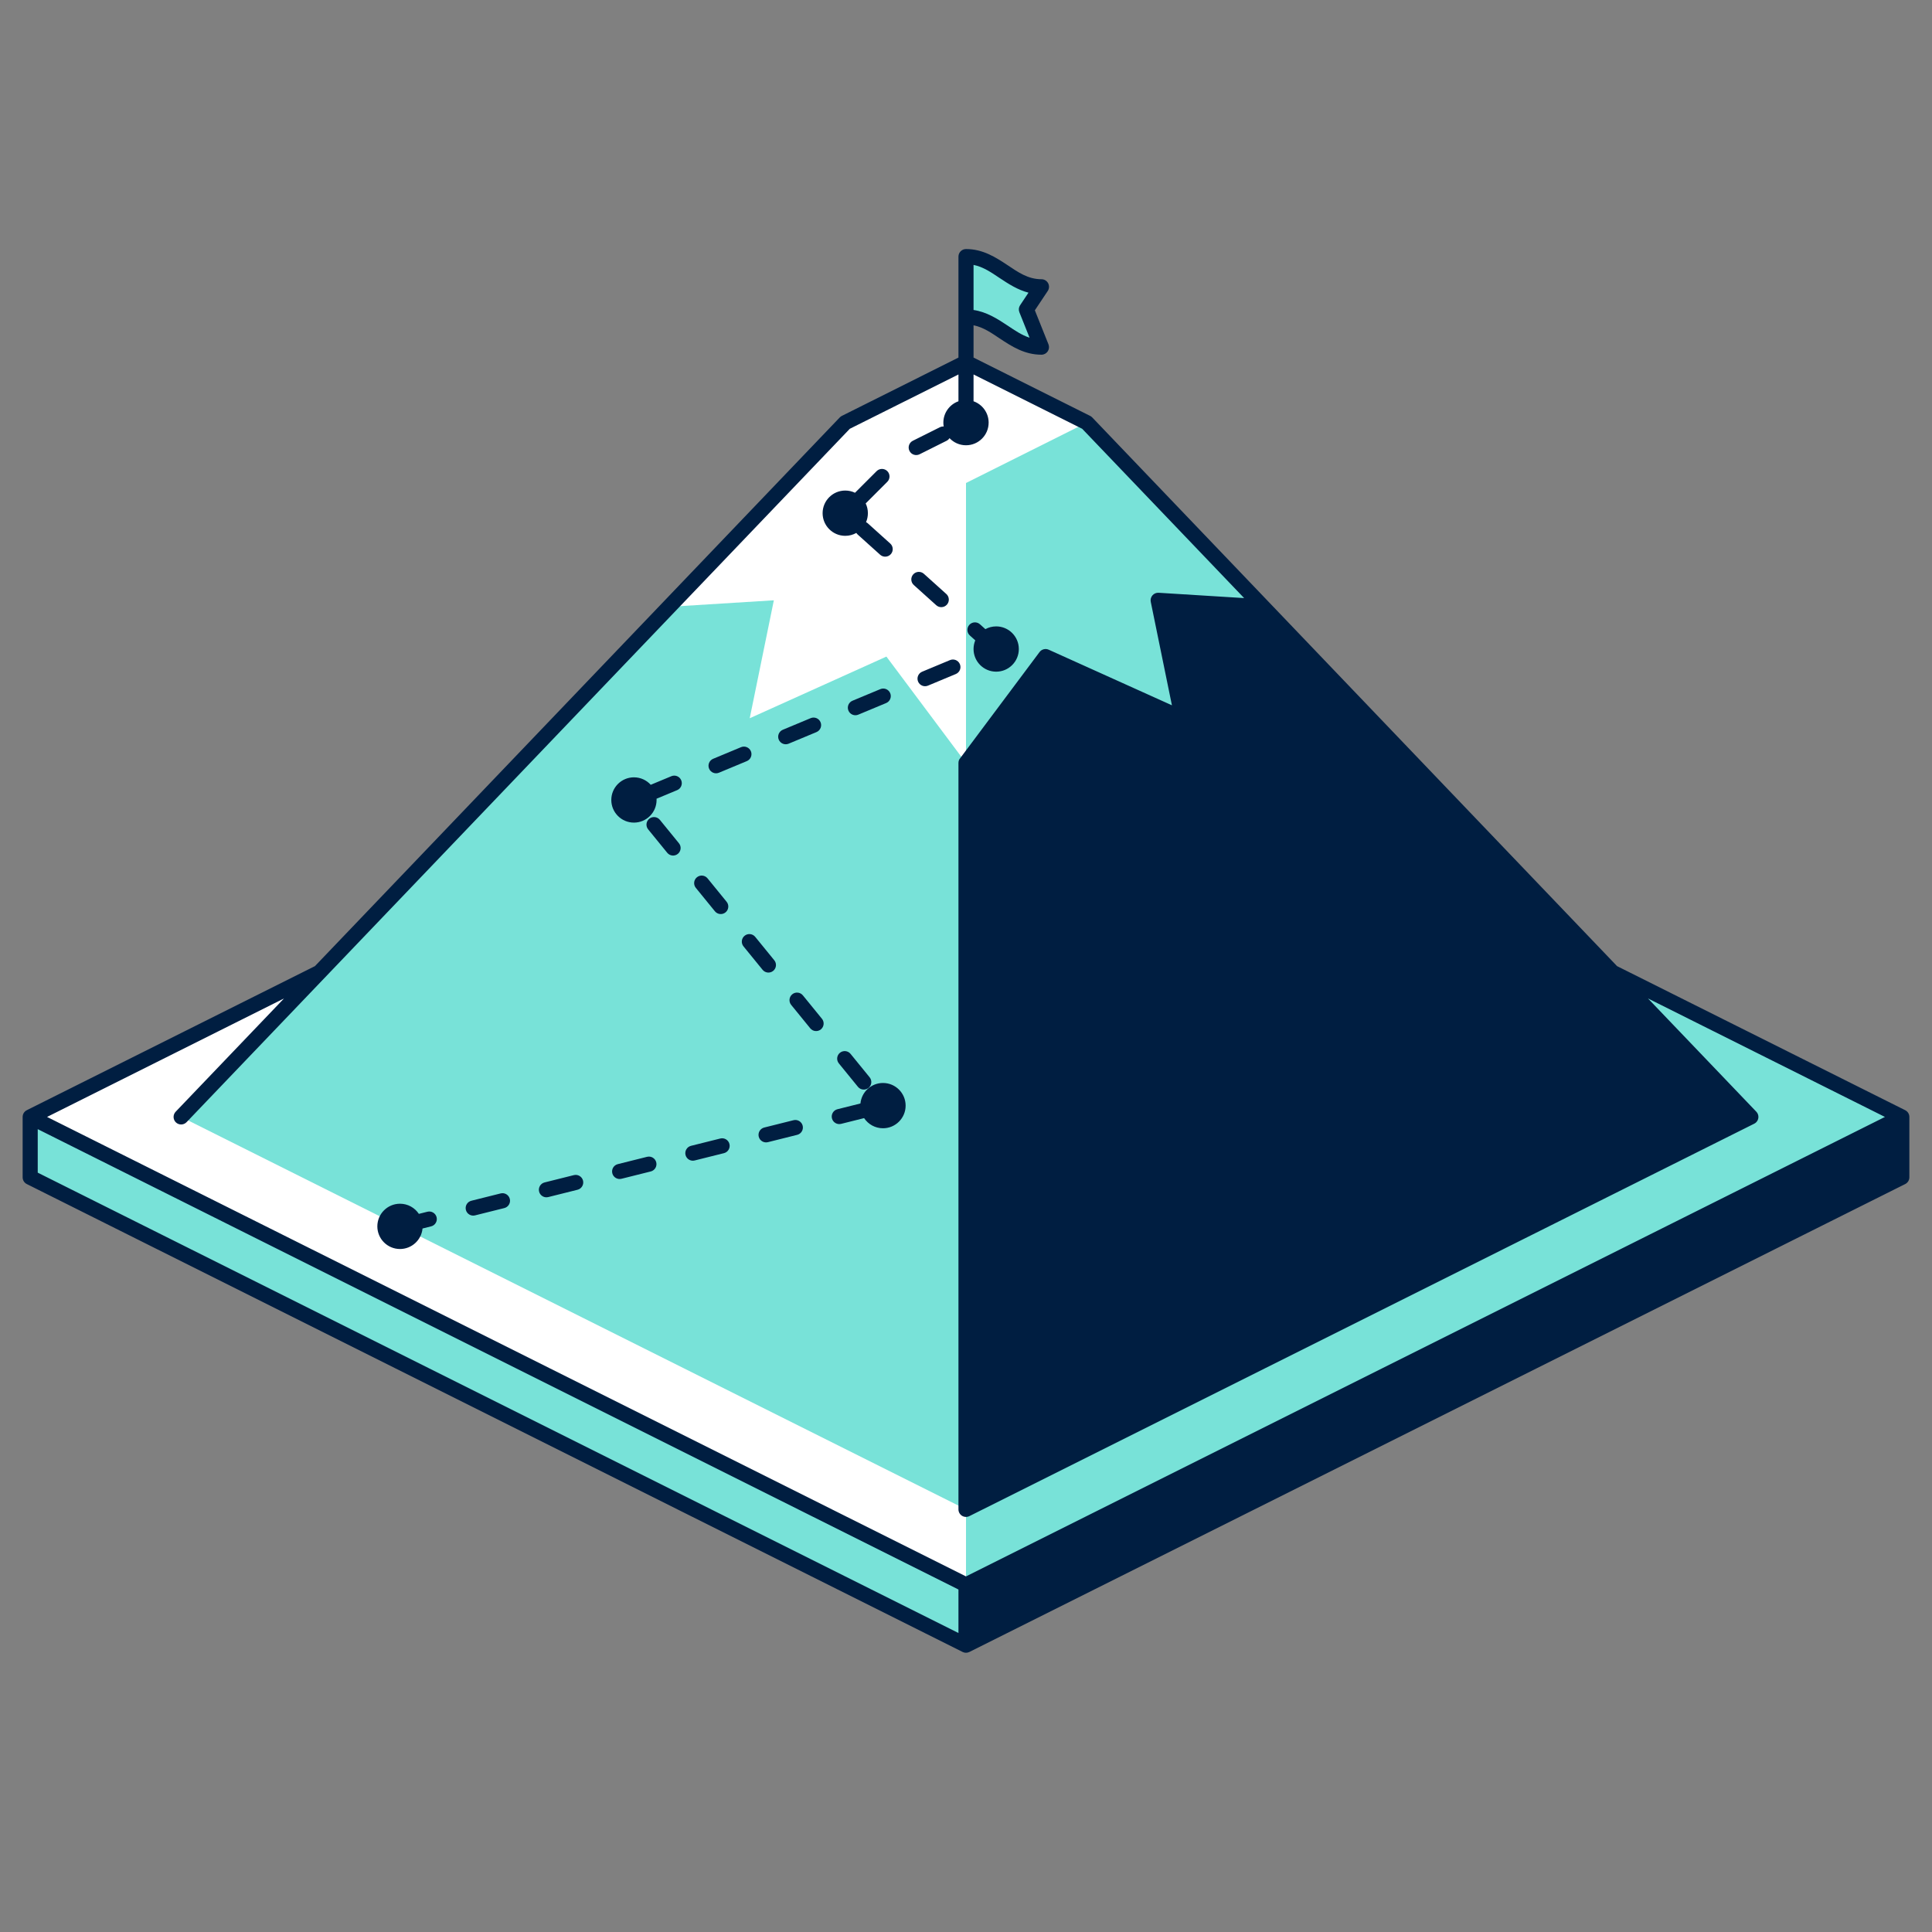 <svg xmlns="http://www.w3.org/2000/svg" xmlns:xlink="http://www.w3.org/1999/xlink" xmlns:serif="http://www.serif.com/" width="100%" height="100%" viewBox="0 0 256 256" xml:space="preserve" style="fill-rule:evenodd;clip-rule:evenodd;stroke-linejoin:round;stroke-miterlimit:2;"><rect x="0" y="0" width="256" height="256" fill="#808080" stroke="none"/>    <g>        <path d="M112,56L42.333,128.833L4,148L128,210L252,148L213.667,128.833L144,56L128,48L112,56Z" style="fill:white;"></path>        <path d="M128,210L4,148L4,156L128,218L128,210ZM213.667,128.833L252,148L128,210L128,200L24,148L88.655,80.406L102.539,79.543L99.343,95.171L117.454,87L128,101.106L128,64L144,56L213.667,128.833ZM138,38C134,38 132,34 128,34L128,42C132,42 134,46 138,46L136,41L138,38Z" style="fill:rgb(120,226,216);"></path>        <path d="M128,33C130.215,33 131.894,34.061 133.555,35.168C134.894,36.061 136.214,37 138,37C138.369,37 138.708,37.203 138.882,37.528C139.056,37.853 139.037,38.248 138.832,38.555C138.832,38.555 137.124,41.117 137.124,41.117L138.928,45.629C139.052,45.937 139.014,46.286 138.828,46.561C138.642,46.835 138.332,47 138,47C135.785,47 134.106,45.939 132.445,44.832C131.369,44.114 130.304,43.366 129,43.101L129,47.382L144.447,55.106C144.55,55.157 144.643,55.226 144.723,55.309L214.269,128.017L252.447,147.106C252.786,147.275 253,147.621 253,148L253,156C253,156.379 252.786,156.725 252.447,156.894L128.447,218.894C128.163,219.036 127.831,219.034 127.55,218.893L3.553,156.894C3.214,156.725 3,156.379 3,156L3,148C3,147.621 3.214,147.275 3.553,147.106L41.731,128.017L111.277,55.309C111.357,55.226 111.45,55.157 111.553,55.106L127,47.382L127,34C127,33.448 127.448,33 128,33C128,33 128,33 128,33ZM68.421,181.329L127,210.618L127,216.382C127,216.382 5,155.382 5,155.382C5,155.382 5,149.618 5,149.618L68.421,181.329ZM127,49.618L112.603,56.817L24.723,148.691C24.341,149.09 23.708,149.104 23.309,148.723C22.91,148.341 22.896,147.708 23.277,147.309L37.631,132.302L6.236,148C6.236,148 128,208.882 128,208.882L249.764,148L218.369,132.302L232.723,147.309C233.104,147.708 233.09,148.341 232.691,148.723C232.612,148.798 232.524,148.859 232.43,148.903L128.447,200.894C128.137,201.049 127.769,201.033 127.474,200.851C127.179,200.668 127,200.347 127,200L127,101.106C127.003,100.861 127.068,100.661 127.199,100.508L137.745,86.401C138.026,86.026 138.53,85.896 138.957,86.088C138.957,86.088 155.286,93.455 155.286,93.455L152.481,79.743C152.419,79.438 152.502,79.122 152.706,78.887C152.91,78.652 153.212,78.525 153.523,78.545L164.854,79.249L143.397,56.817L129,49.618L129,53.171C130.165,53.583 131,54.695 131,56C131,57.656 129.656,59 128,59C127.14,59 126.364,58.637 125.817,58.057C125.723,58.201 125.591,58.322 125.427,58.405C124.197,59.019 122.837,59.7 121.849,60.194C121.355,60.44 120.754,60.24 120.507,59.746C120.26,59.253 120.461,58.652 120.954,58.405C121.942,57.911 123.303,57.231 124.532,56.616C124.696,56.534 124.873,56.501 125.044,56.512C125.015,56.346 125,56.175 125,56C125,54.695 125.835,53.583 127,53.171L127,49.618ZM55.987,162.784L57.123,162.5C57.659,162.366 57.985,161.823 57.851,161.287C57.717,160.752 57.173,160.426 56.638,160.56L55.501,160.844C54.964,160.034 54.044,159.5 53,159.5C51.344,159.5 50,160.844 50,162.5C50,164.156 51.344,165.5 53,165.5C54.56,165.5 55.843,164.307 55.987,162.784ZM62.944,161.045C64.158,160.741 65.457,160.416 66.825,160.075C67.36,159.941 67.686,159.397 67.552,158.862C67.418,158.327 66.875,158 66.339,158.134C64.972,158.476 63.673,158.801 62.459,159.105C61.923,159.238 61.597,159.782 61.731,160.317C61.865,160.853 62.408,161.179 62.944,161.045ZM72.645,158.619C73.911,158.303 75.208,157.979 76.526,157.649C77.061,157.515 77.387,156.972 77.254,156.437C77.12,155.901 76.576,155.575 76.041,155.709C74.723,156.039 73.426,156.363 72.16,156.679C71.625,156.813 71.299,157.356 71.433,157.892C71.567,158.427 72.11,158.753 72.645,158.619ZM82.347,156.194C83.637,155.872 84.933,155.547 86.227,155.224C86.763,155.09 87.089,154.547 86.955,154.011C86.821,153.476 86.278,153.15 85.742,153.284C84.448,153.607 83.152,153.931 81.862,154.254C81.326,154.388 81,154.931 81.134,155.466C81.268,156.002 81.811,156.328 82.347,156.194ZM92.048,153.769C93.361,153.441 94.658,153.116 95.929,152.799C96.464,152.665 96.79,152.121 96.656,151.586C96.523,151.05 95.979,150.724 95.444,150.858C94.172,151.176 92.876,151.5 91.563,151.828C91.028,151.962 90.702,152.506 90.836,153.041C90.969,153.577 91.513,153.903 92.048,153.769ZM101.75,151.343C103.102,151.005 104.401,150.681 105.63,150.373C106.166,150.239 106.492,149.696 106.358,149.161C106.224,148.625 105.681,148.299 105.145,148.433C103.916,148.74 102.617,149.065 101.265,149.403C100.729,149.537 100.403,150.08 100.537,150.616C100.671,151.151 101.214,151.477 101.75,151.343ZM114.013,146.216L110.966,146.978C110.431,147.112 110.104,147.655 110.238,148.19C110.372,148.726 110.916,149.052 111.451,148.918L114.499,148.156C115.036,148.966 115.956,149.5 117,149.5C118.656,149.5 120,148.156 120,146.5C120,144.844 118.656,143.5 117,143.5C115.44,143.5 114.157,144.693 114.013,146.216ZM115.229,142.744C114.507,141.858 113.655,140.812 112.703,139.643C112.354,139.215 111.724,139.151 111.296,139.499C110.868,139.848 110.804,140.478 111.152,140.906C112.105,142.075 112.957,143.121 113.679,144.007C114.028,144.435 114.658,144.499 115.086,144.151C115.514,143.802 115.578,143.172 115.229,142.744ZM108.913,134.992C108.099,133.993 107.253,132.954 106.386,131.891C106.037,131.463 105.407,131.398 104.979,131.747C104.551,132.096 104.487,132.726 104.836,133.154C105.702,134.218 106.548,135.256 107.362,136.255C107.711,136.683 108.341,136.747 108.769,136.399C109.197,136.05 109.261,135.419 108.913,134.992ZM102.596,127.239C101.755,126.208 100.91,125.17 100.069,124.138C99.721,123.71 99.09,123.646 98.662,123.995C98.235,124.343 98.17,124.974 98.519,125.402C99.36,126.434 100.205,127.471 101.046,128.503C101.394,128.93 102.025,128.995 102.452,128.646C102.88,128.298 102.945,127.667 102.596,127.239ZM96.279,119.487C95.413,118.424 94.567,117.386 93.753,116.386C93.404,115.958 92.774,115.894 92.346,116.242C91.918,116.591 91.853,117.221 92.202,117.649C93.017,118.649 93.863,119.687 94.729,120.75C95.077,121.178 95.708,121.242 96.136,120.894C96.564,120.545 96.628,119.915 96.279,119.487ZM89.963,111.735C89.014,110.571 88.162,109.525 87.436,108.634C87.087,108.206 86.457,108.141 86.029,108.49C85.601,108.839 85.537,109.469 85.885,109.897C86.612,110.788 87.464,111.834 88.412,112.998C88.761,113.426 89.391,113.49 89.819,113.141C90.247,112.793 90.311,112.162 89.963,111.735ZM86.226,103.989C85.677,103.382 84.883,103 84,103C82.344,103 81,104.344 81,106C81,107.656 82.344,109 84,109C85.656,109 87,107.656 87,106C87,105.945 86.999,105.89 86.996,105.835L89.727,104.697C90.237,104.485 90.478,103.899 90.266,103.389C90.054,102.88 89.468,102.638 88.958,102.851L86.226,103.989ZM95.266,102.389C96.442,101.899 97.679,101.384 98.958,100.851C99.468,100.638 99.709,100.053 99.497,99.543C99.284,99.034 98.698,98.792 98.189,99.005C96.91,99.538 95.673,100.053 94.497,100.543C93.987,100.755 93.746,101.341 93.958,101.851C94.17,102.36 94.756,102.601 95.266,102.389ZM104.497,98.543C105.718,98.034 106.953,97.52 108.189,97.005C108.698,96.792 108.94,96.206 108.727,95.697C108.515,95.187 107.929,94.946 107.42,95.158C106.184,95.673 104.949,96.188 103.727,96.697C103.218,96.909 102.977,97.495 103.189,98.005C103.401,98.514 103.987,98.755 104.497,98.543ZM113.727,94.697C114.984,94.173 116.219,93.659 117.42,93.158C117.929,92.946 118.17,92.36 117.958,91.851C117.746,91.341 117.16,91.1 116.65,91.312C115.45,91.812 114.214,92.327 112.958,92.851C112.449,93.063 112.207,93.649 112.42,94.158C112.632,94.668 113.218,94.909 113.727,94.697ZM122.958,90.851C124.297,90.293 125.538,89.776 126.65,89.312C127.16,89.1 127.401,88.514 127.189,88.005C126.977,87.495 126.391,87.254 125.881,87.466C124.768,87.93 123.527,88.447 122.189,89.005C121.679,89.217 121.438,89.803 121.65,90.312C121.863,90.822 122.449,91.063 122.958,90.851ZM129.228,84.851C129.081,85.205 129,85.593 129,86C129,87.656 130.344,89 132,89C133.656,89 135,87.656 135,86C135,84.344 133.656,83 132,83C131.481,83 130.992,83.132 130.567,83.364L129.853,82.723C129.443,82.353 128.81,82.387 128.441,82.797C128.072,83.207 128.105,83.84 128.515,84.209L129.228,84.851ZM125.394,78.709C124.426,77.838 123.422,76.934 122.42,76.033C122.01,75.664 121.377,75.697 121.008,76.107C120.639,76.518 120.672,77.15 121.083,77.52C122.084,78.421 123.088,79.325 124.056,80.195C124.466,80.565 125.099,80.531 125.468,80.121C125.837,79.711 125.804,79.078 125.394,78.709ZM113.294,65.293C112.902,65.105 112.463,65 112,65C110.344,65 109,66.344 109,68C109,69.656 110.344,71 112,71C112.534,71 113.035,70.86 113.47,70.615C113.518,70.693 113.578,70.766 113.65,70.83C114.486,71.583 115.504,72.499 116.623,73.506C117.033,73.875 117.666,73.842 118.035,73.432C118.404,73.021 118.371,72.388 117.961,72.019C116.842,71.012 115.824,70.097 114.988,69.343C114.916,69.279 114.838,69.227 114.756,69.187C114.913,68.823 115,68.422 115,68C115,67.537 114.895,67.098 114.707,66.706C114.719,66.694 114.732,66.682 114.744,66.67C115.603,65.811 116.622,64.792 117.573,63.842C117.963,63.451 117.963,62.818 117.573,62.427C117.182,62.037 116.549,62.037 116.158,62.427C115.208,63.378 114.189,64.397 113.33,65.256C113.318,65.268 113.306,65.281 113.294,65.293ZM129,41.074L129,35.101C130.304,35.366 131.368,36.114 132.445,36.832C133.648,37.634 134.86,38.411 136.278,38.779L136.279,38.779L135.168,40.445C134.985,40.719 134.949,41.066 135.072,41.371L136.422,44.747C135.373,44.407 134.468,43.777 133.555,43.168C132.153,42.234 130.738,41.332 129,41.074Z" style="fill:rgb(0,30,65);"></path>    </g></svg>